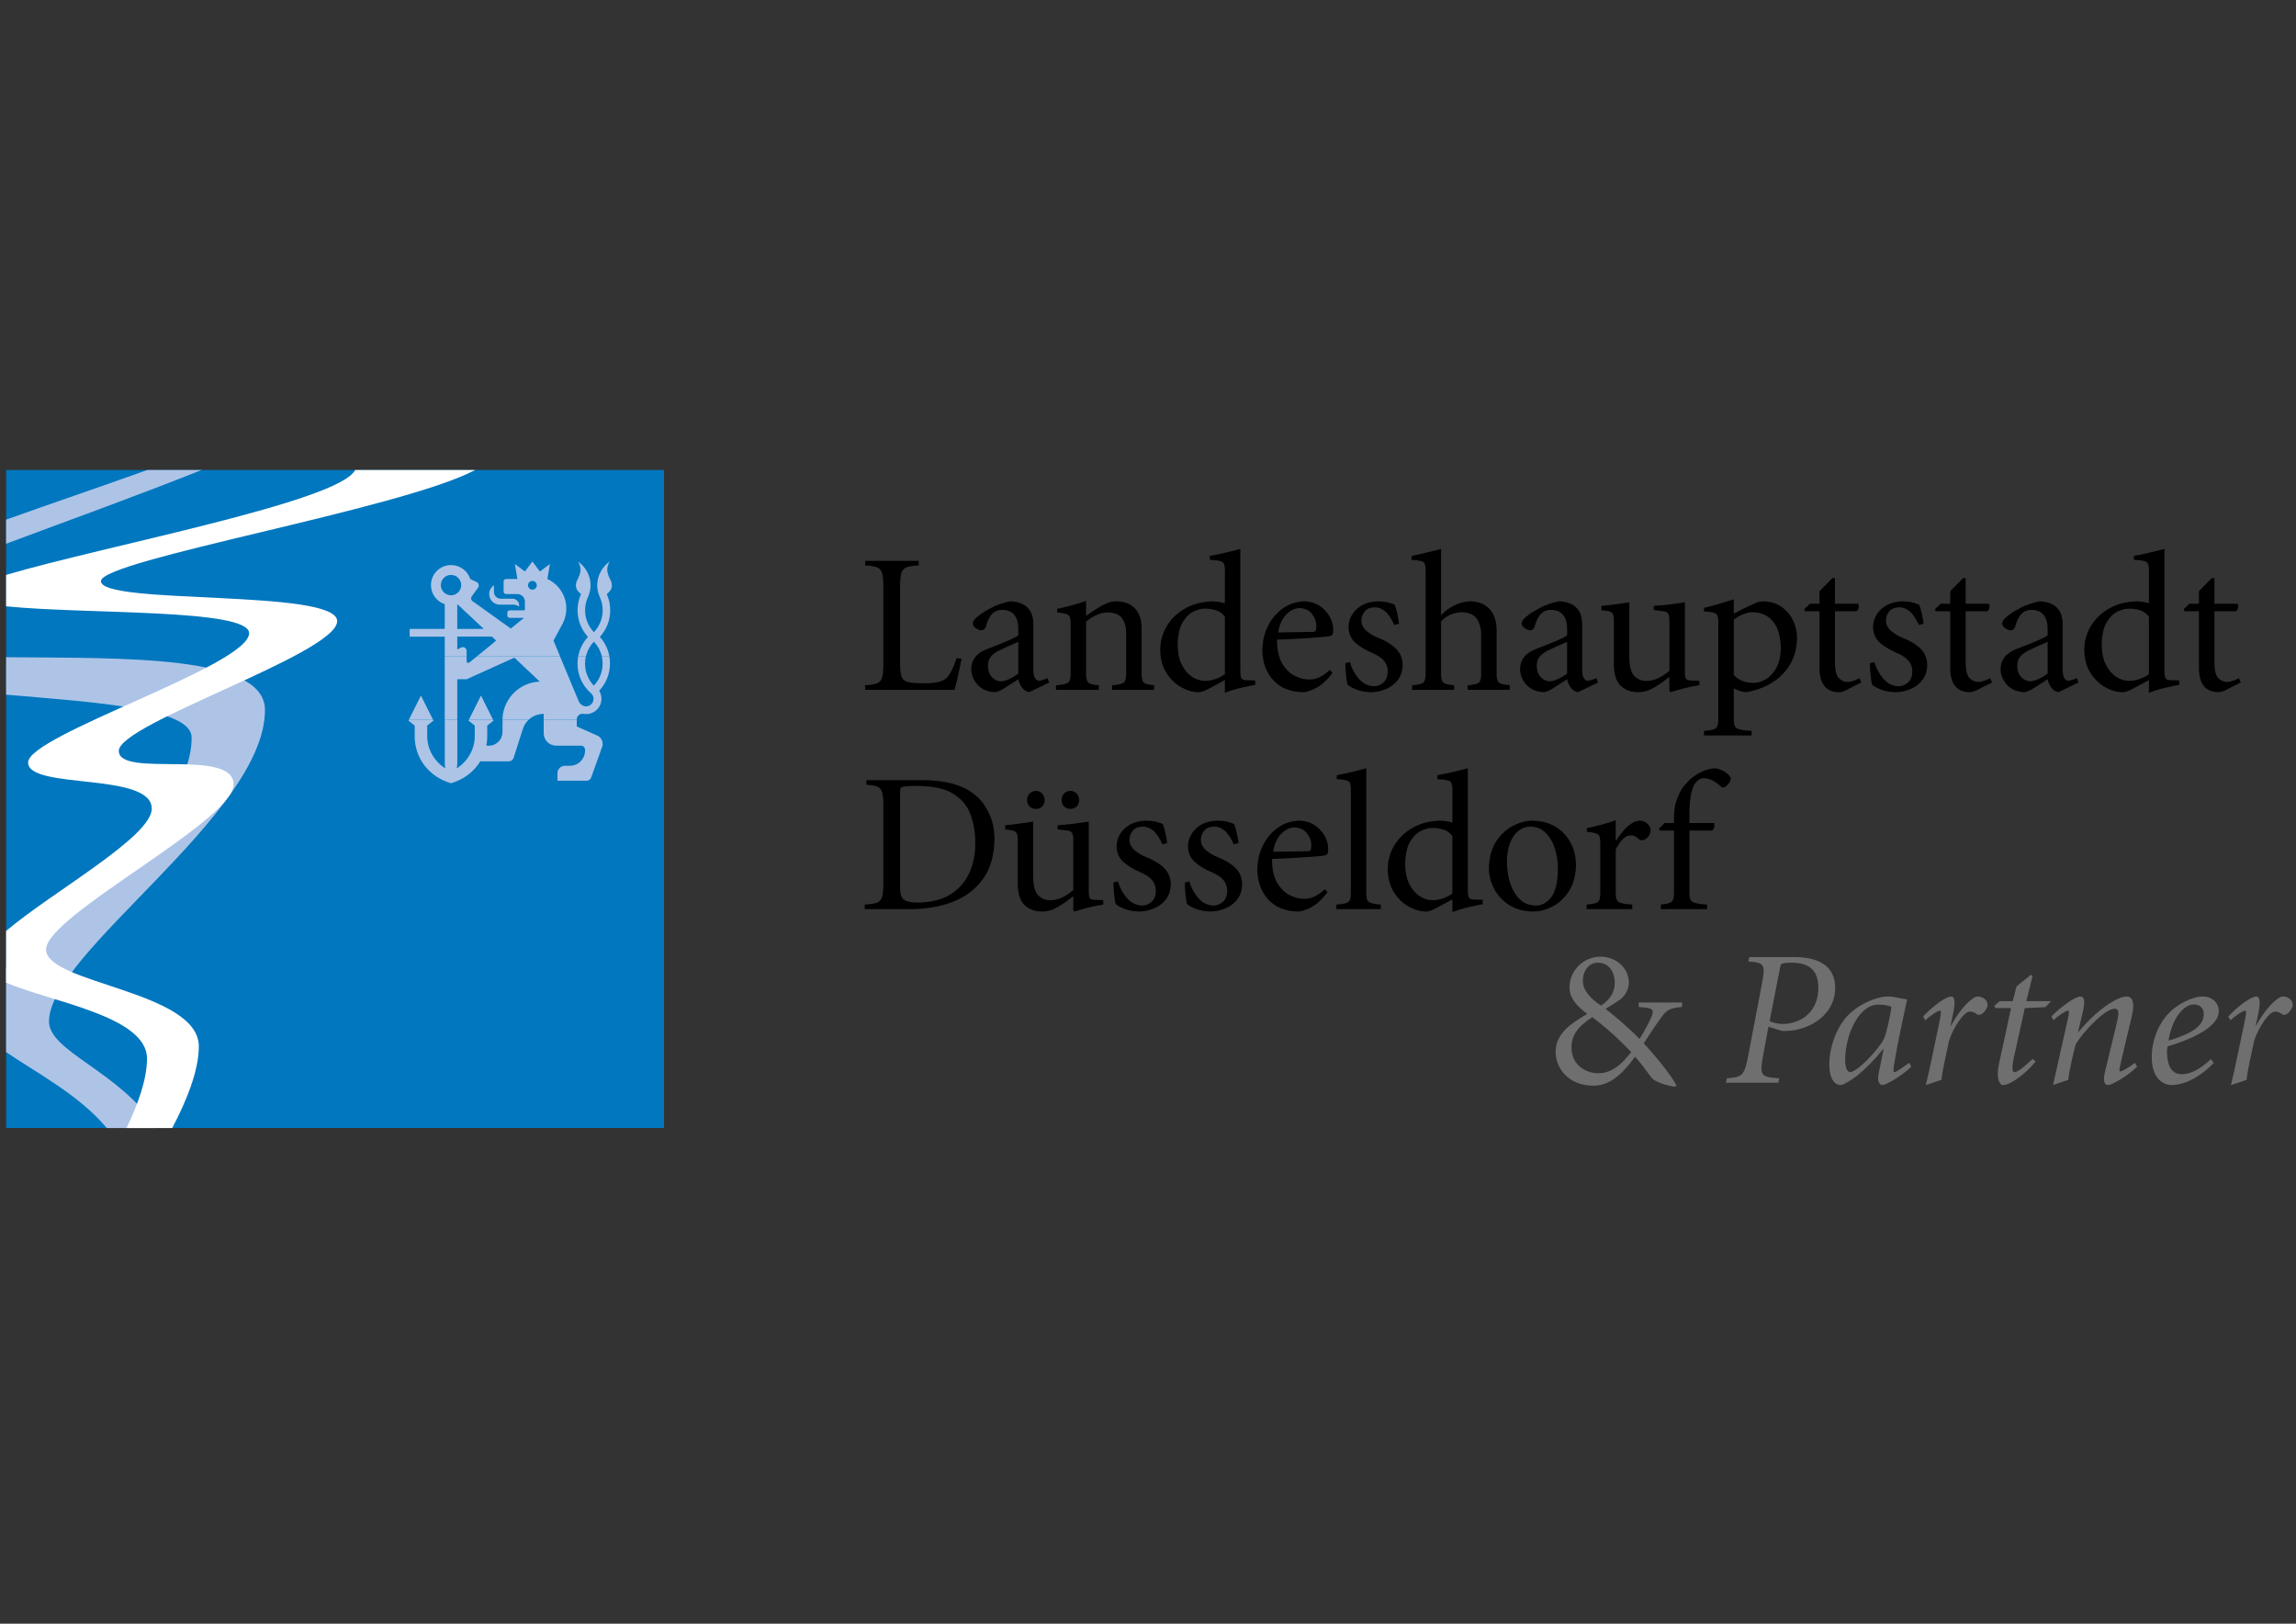 <?xml version="1.0" encoding="utf-8"?>
<!-- Generator: Adobe Illustrator 17.0.0, SVG Export Plug-In . SVG Version: 6.00 Build 0)  -->
<!DOCTYPE svg PUBLIC "-//W3C//DTD SVG 1.1//EN" "http://www.w3.org/Graphics/SVG/1.1/DTD/svg11.dtd">
<svg version="1.1" id="Ebene_1" xmlns="http://www.w3.org/2000/svg" xmlns:xlink="http://www.w3.org/1999/xlink" x="0px" y="0px"
	 width="841.89px" height="595.28px" viewBox="0 0 841.89 595.28" enable-background="new 0 0 841.89 595.28" xml:space="preserve">
<rect x="0" y="0" width="841.89" height="595.28" fill="#333333" stroke="none"/>
<g>
	<path d="M330.027,290.606c0-0.713,0.054-1.216,0.165-1.508c0.108-0.292,0.269-0.472,0.489-0.529c0.248-0.113,0.736-0.21,1.477-0.3
		c0.736-0.085,1.988-0.13,3.761-0.135c2.904,0.005,5.408,0.215,7.523,0.628c2.11,0.413,3.869,1.005,5.283,1.773
		c3.555,1.983,5.939,4.69,7.164,8.124c1.225,3.43,1.796,7.029,1.709,10.79c0.019,3.699-0.678,7.173-2.096,10.412
		c-1.419,3.241-3.68,5.88-6.796,7.908c-3.115,2.028-7.209,3.075-12.275,3.137c-2.486-0.014-4.211-0.427-5.167-1.234
		c-0.498-0.408-0.831-1.046-1.001-1.912c-0.17-0.857-0.251-2.118-0.238-3.765L330.027,290.606L330.027,290.606z M317.661,286.022
		v1.669c1.862,0.099,3.245,0.345,4.143,0.732c0.897,0.387,1.48,1.194,1.751,2.415c0.269,1.221,0.387,3.128,0.363,5.727v26.185
		c0.031,2.599-0.094,4.511-0.382,5.727c-0.288,1.221-0.92,2.025-1.903,2.415c-0.978,0.387-2.5,0.633-4.551,0.732v1.674h16.733
		c5.762,0.014,10.96-0.88,15.593-2.684c4.631-1.804,8.316-4.61,11.05-8.406c2.733-3.801,4.133-8.689,4.201-14.663
		c-0.036-3.357-0.637-6.338-1.801-8.941c-1.162-2.603-2.67-4.761-4.529-6.486c-2.339-2.163-5.219-3.725-8.644-4.69
		c-3.425-0.965-7.308-1.436-11.647-1.419H317.66"/>
	<path d="M379.869,296.574c0.897-0.019,1.652-0.314,2.257-0.902c0.606-0.588,0.925-1.378,0.947-2.375
		c-0.023-0.934-0.34-1.719-0.947-2.356c-0.606-0.637-1.355-0.965-2.257-0.992c-0.961,0.023-1.746,0.354-2.344,0.992
		c-0.602,0.637-0.911,1.419-0.93,2.356c0.019,0.996,0.328,1.787,0.93,2.375C378.123,296.256,378.909,296.557,379.869,296.574
		L379.869,296.574z M392.526,296.574c0.897-0.019,1.652-0.314,2.257-0.902c0.606-0.588,0.92-1.378,0.942-2.375
		c-0.023-0.934-0.34-1.719-0.942-2.356c-0.606-0.637-1.36-0.965-2.257-0.992c-0.961,0.023-1.746,0.354-2.348,0.992
		c-0.602,0.637-0.911,1.419-0.93,2.356c0.019,0.996,0.328,1.787,0.93,2.375C390.78,296.256,391.566,296.557,392.526,296.574
		L392.526,296.574z M393.546,326.319c-1.49,1.27-2.927,2.204-4.308,2.809c-1.383,0.611-2.712,0.906-3.982,0.902
		c-1.702,0.076-3.177-0.472-4.43-1.647c-1.251-1.171-1.912-3.411-1.971-6.715v-20.444c-1.504,0.234-3.286,0.489-5.346,0.763
		c-2.065,0.269-3.703,0.458-4.91,0.548v1.527l2.257,0.363c0.831,0.076,1.423,0.345,1.791,0.817c0.368,0.472,0.543,1.364,0.538,2.675
		v16.292c0.054,3.6,0.925,6.168,2.608,7.716c1.683,1.539,3.847,2.294,6.486,2.254c0.902,0.005,1.822-0.13,2.764-0.408
		c0.937-0.278,1.935-0.722,2.981-1.343c0.956-0.552,1.903-1.166,2.846-1.845c0.947-0.673,1.841-1.343,2.684-2.006v5.167l0.439,0.435
		c1.204-0.404,2.849-0.871,4.945-1.414c2.096-0.538,3.963-0.916,5.601-1.135v-1.603l-3.201-0.144
		c-0.753,0.014-1.301-0.161-1.629-0.538c-0.328-0.373-0.489-1.261-0.48-2.665v-25.457c-1.477,0.234-3.303,0.489-5.493,0.763
		c-2.186,0.269-4.161,0.458-5.929,0.548v1.527l3.491,0.435c0.763,0.036,1.329,0.288,1.702,0.753c0.368,0.463,0.557,1.35,0.557,2.665
		v18.407"/>
	<path d="M408.271,323.558c0.009,1.504,0.099,3.043,0.269,4.619c0.175,1.575,0.373,2.679,0.602,3.307
		c0.727,0.623,1.841,1.216,3.349,1.777c1.508,0.569,3.205,0.871,5.089,0.911c1.886,0,3.716-0.364,5.493-1.095
		c1.777-0.732,3.245-1.836,4.407-3.312c1.162-1.477,1.768-3.326,1.808-5.557c-0.031-2.405-0.84-4.395-2.41-5.956
		c-1.572-1.562-3.703-2.873-6.392-3.937c-1.664-0.651-3.12-1.494-4.362-2.535c-1.244-1.041-1.903-2.302-1.966-3.793
		c-0.005-1.253,0.387-2.379,1.171-3.375c0.786-0.992,1.997-1.517,3.631-1.572c1.374-0.026,2.662,0.449,3.855,1.44
		c1.194,0.987,2.334,2.665,3.42,5.035l1.746-0.439c-0.085-0.727-0.278-1.836-0.583-3.326c-0.3-1.49-0.642-2.71-1.019-3.654
		c-0.727-0.337-1.598-0.623-2.617-0.862c-1.019-0.238-2.181-0.363-3.491-0.373c-3.222,0.068-5.816,1.001-7.792,2.801
		c-1.975,1.799-2.993,4.039-3.047,6.732c0.068,2.356,0.934,4.26,2.594,5.7c1.657,1.44,3.703,2.67,6.135,3.685
		c1.988,0.862,3.434,1.849,4.336,2.953c0.906,1.109,1.346,2.401,1.338,3.883c-0.054,1.782-0.583,3.123-1.603,4.027
		c-1.015,0.897-2.204,1.355-3.564,1.355c-2.167-0.104-4.017-1.06-5.535-2.854c-1.522-1.799-2.59-3.81-3.191-6.019L408.271,323.558"
		/>
	<path d="M434.438,323.558c0.009,1.504,0.104,3.043,0.274,4.619c0.175,1.575,0.373,2.679,0.602,3.307
		c0.727,0.623,1.841,1.216,3.348,1.777c1.508,0.569,3.205,0.871,5.094,0.911c1.886,0,3.716-0.364,5.488-1.095
		c1.782-0.732,3.25-1.836,4.412-3.312c1.162-1.477,1.764-3.326,1.808-5.557c-0.036-2.405-0.835-4.395-2.41-5.956
		c-1.572-1.562-3.703-2.873-6.392-3.937c-1.664-0.651-3.12-1.494-4.367-2.535c-1.244-1.041-1.898-2.302-1.961-3.793
		c-0.005-1.253,0.387-2.379,1.171-3.375c0.786-0.992,1.992-1.517,3.626-1.572c1.374-0.026,2.662,0.449,3.855,1.44
		c1.194,0.987,2.334,2.665,3.416,5.035l1.746-0.439c-0.085-0.727-0.278-1.836-0.579-3.326c-0.3-1.49-0.642-2.71-1.015-3.654
		c-0.732-0.337-1.603-0.623-2.62-0.862c-1.019-0.238-2.181-0.363-3.491-0.373c-3.222,0.068-5.821,1.001-7.792,2.801
		c-1.975,1.799-2.993,4.039-3.047,6.732c0.071,2.356,0.934,4.26,2.594,5.7c1.661,1.44,3.708,2.67,6.14,3.685
		c1.983,0.862,3.434,1.849,4.336,2.953c0.906,1.109,1.35,2.401,1.338,3.883c-0.054,1.782-0.583,3.123-1.603,4.027
		c-1.015,0.897-2.204,1.355-3.564,1.355c-2.167-0.104-4.017-1.06-5.538-2.854c-1.522-1.799-2.585-3.81-3.191-6.019L434.438,323.558"
		/>
	<path d="M466.861,312.284c0.363-2.729,1.31-4.893,2.837-6.494c1.525-1.598,3.201-2.419,5.023-2.45
		c1.912,0.08,3.402,0.786,4.475,2.11c1.072,1.32,1.62,2.752,1.638,4.291c0.009,0.956-0.08,1.589-0.274,1.898
		c-0.189,0.309-0.538,0.453-1.032,0.427L466.861,312.284L466.861,312.284z M485.776,326.031c-1.436,1.289-2.747,2.2-3.937,2.729
		c-1.19,0.524-2.375,0.781-3.555,0.763c-1.796,0.019-3.614-0.444-5.448-1.388c-1.836-0.942-3.366-2.486-4.596-4.627
		c-1.225-2.146-1.832-5.018-1.813-8.609c3.057-0.104,5.965-0.234,8.725-0.399c2.76-0.166,5.072-0.328,6.944-0.48
		c1.872-0.158,3.003-0.278,3.389-0.354c0.637-0.099,1.055-0.3,1.256-0.611c0.198-0.309,0.288-1.005,0.269-2.082
		c-0.08-2.554-1.104-4.848-3.075-6.885c-1.971-2.037-4.412-3.111-7.329-3.227c-2.939,0.04-5.58,0.871-7.917,2.491
		c-2.339,1.62-4.187,3.784-5.557,6.486c-1.364,2.702-2.07,5.7-2.096,8.991c0.036,4.331,1.343,7.945,3.918,10.839
		c2.576,2.894,6.189,4.395,10.848,4.511c1.069,0.059,2.644-0.427,4.726-1.436c2.087-1.015,4.169-2.908,6.257-5.696L485.776,326.031"
		/>
	<path d="M495.314,326.758c0.09,1.961-0.179,3.227-0.798,3.801c-0.623,0.574-2.127,0.934-4.511,1.074v1.674h16.297v-1.674
		c-2.384-0.139-3.892-0.498-4.511-1.074c-0.619-0.574-0.888-1.841-0.798-3.801V281.66c-1.378,0.382-3.078,0.817-5.094,1.301
		s-3.932,0.897-5.745,1.248v1.454c2.41,0.085,3.9,0.387,4.466,0.888c0.566,0.507,0.8,1.787,0.701,3.838v36.369"/>
	<path d="M538.23,281.66c-1.4,0.382-3.123,0.817-5.162,1.301c-2.037,0.484-4.053,0.897-6.036,1.248v1.454
		c2.585,0.085,4.178,0.387,4.78,0.888c0.606,0.507,0.852,1.787,0.75,3.838v11.203c-0.75-0.255-1.544-0.439-2.391-0.557
		c-0.848-0.118-1.409-0.175-1.683-0.17c-3.883,0.04-7.294,0.862-10.233,2.473c-2.936,1.603-5.233,3.748-6.885,6.432
		c-1.652,2.679-2.495,5.656-2.523,8.918c0.063,3.371,0.843,6.212,2.33,8.514c1.49,2.299,3.307,4.031,5.448,5.212
		c2.146,1.176,4.232,1.768,6.262,1.773c0.35,0.014,0.817-0.071,1.409-0.248c0.592-0.179,1.409-0.534,2.446-1.064l5.821-3.156v4.686
		c1.44-0.583,2.939-1.069,4.484-1.473c1.548-0.399,2.931-0.713,4.147-0.951c1.216-0.234,2.047-0.399,2.495-0.489v-1.624
		l-3.128-0.071c-0.925,0.014-1.548-0.203-1.876-0.651c-0.323-0.449-0.476-1.44-0.458-2.986v-44.501h0.003V281.66z M532.557,327.561
		c-0.937,0.705-2.051,1.289-3.34,1.754c-1.293,0.467-2.604,0.701-3.937,0.718c-1.589,0-3.151-0.484-4.672-1.459
		c-1.527-0.97-2.792-2.433-3.802-4.376c-1.01-1.957-1.53-4.395-1.567-7.329c0.068-3.716,0.701-6.536,1.907-8.46
		c1.208-1.931,2.585-3.231,4.133-3.904c1.553-0.678,2.887-0.992,3.994-0.947c1.346-0.026,2.689,0.17,4.017,0.592
		c1.333,0.418,2.419,1.216,3.259,2.392v21.019"/>
	<path d="M562.095,334.177c2.509-0.005,4.959-0.647,7.357-1.931c2.396-1.284,4.385-3.201,5.969-5.745
		c1.579-2.545,2.401-5.714,2.46-9.493c-0.085-4.65-1.575-8.479-4.466-11.486c-2.894-3.003-6.692-4.56-11.391-4.664
		c-2.285-0.009-4.655,0.597-7.11,1.832c-2.455,1.23-4.546,3.137-6.27,5.722c-1.719,2.585-2.617,5.911-2.698,9.978
		c0.009,2.576,0.647,5.063,1.907,7.455s3.092,4.372,5.493,5.92C555.753,333.32,558.666,334.123,562.095,334.177L562.095,334.177z
		 M562.894,331.996c-3.201-0.099-5.714-1.661-7.54-4.681c-1.827-3.026-2.757-6.895-2.792-11.611
		c0.054-3.869,0.876-6.935,2.464-9.196c1.589-2.257,3.631-3.416,6.118-3.465c2.209,0.045,4.062,0.79,5.566,2.245
		c1.499,1.449,2.634,3.349,3.397,5.7c0.763,2.348,1.149,4.893,1.149,7.626c-0.068,4.851-0.897,8.312-2.49,10.372
		C567.175,331.049,565.214,332.055,562.894,331.996"/>
	<path d="M592.467,311.408c0.947-1.867,1.889-3.201,2.818-3.999c0.934-0.795,1.836-1.185,2.712-1.162
		c0.637,0.009,1.199,0.153,1.669,0.435c0.476,0.283,0.961,0.647,1.454,1.091c0.184,0.153,0.432,0.251,0.746,0.283
		c0.309,0.031,0.668-0.031,1.072-0.21c0.763-0.359,1.343-0.88,1.737-1.562c0.39-0.687,0.588-1.35,0.592-2.002
		c-0.026-0.781-0.408-1.53-1.145-2.257c-0.736-0.722-1.664-1.109-2.783-1.162c-1.176,0.036-2.325,0.463-3.442,1.275
		c-1.121,0.812-2.141,1.782-3.057,2.908c-0.916,1.126-1.661,2.186-2.231,3.163h-0.148v-7.492c-1.818,0.651-3.618,1.208-5.391,1.674
		c-1.777,0.467-3.519,0.88-5.229,1.234v1.31c2.306,0.193,3.73,0.557,4.273,1.091c0.543,0.538,0.767,1.845,0.673,3.928v16.804
		c0.08,1.961-0.17,3.227-0.763,3.801c-0.592,0.574-2.011,0.934-4.255,1.074v1.674h16.733v-1.674
		c-2.733-0.139-4.447-0.498-5.148-1.074c-0.696-0.574-0.996-1.841-0.893-3.801v-15.35"/>
	<path d="M627.763,304.501c0.404-0.26,0.668-0.673,0.8-1.248c0.13-0.574,0.108-1.081-0.071-1.518h-9.022v-3.057
		c-0.009-3.097,0.193-5.611,0.611-7.537c0.418-1.931,0.893-3.222,1.428-3.883c0.48-0.656,0.992-1.145,1.544-1.473
		c0.552-0.328,1.104-0.489,1.657-0.489c1.208,0.026,2.339,0.337,3.394,0.916c1.05,0.583,1.983,1.27,2.792,2.065
		c0.319,0.297,0.642,0.449,0.975,0.453c0.328,0.005,0.705-0.17,1.135-0.524c0.269-0.265,0.534-0.557,0.798-0.885
		c0.269-0.328,0.458-0.642,0.579-0.934c0.161-0.323,0.243-0.642,0.238-0.965c-0.005-0.323-0.179-0.678-0.529-1.074
		c-0.678-0.741-1.504-1.35-2.483-1.836c-0.975-0.484-1.971-0.767-2.972-0.852c-1.584,0.175-3.074,0.571-4.466,1.19
		c-1.391,0.623-2.788,1.513-4.192,2.665c-1.917,1.733-3.25,3.397-4.013,5c-0.758,1.607-1.239,2.797-1.445,3.581
		c-0.22,0.661-0.394,1.539-0.524,2.644c-0.13,1.105-0.198,2.405-0.198,3.9v1.091h-3.42l-2.037,2.037l0.292,0.732h5.167v22.257
		c0.076,1.926-0.17,3.168-0.736,3.744c-0.571,0.579-1.926,0.956-4.067,1.131v1.674h16.948v-1.674
		c-2.944-0.175-4.785-0.552-5.53-1.131c-0.746-0.574-1.06-1.818-0.947-3.744V304.5h8.299"/>
	<path d="M330.027,216.162c-0.031-2.599,0.099-4.511,0.382-5.727c0.288-1.221,0.92-2.025,1.903-2.415
		c0.982-0.387,2.5-0.633,4.556-0.732v-1.674h-19.641v1.674c2.006,0.099,3.487,0.345,4.447,0.732c0.961,0.39,1.584,1.194,1.862,2.415
		c0.283,1.216,0.408,3.128,0.382,5.727v26.189c0.031,2.599-0.094,4.506-0.382,5.727c-0.283,1.221-0.902,2.025-1.862,2.415
		c-0.961,0.387-2.441,0.633-4.447,0.732v1.674h32.81c0.206-0.722,0.484-1.849,0.84-3.38c0.35-1.53,0.687-3.071,1.015-4.61
		c0.328-1.539,0.557-2.684,0.691-3.429l-1.818-0.215c-0.552,1.678-1.122,3.12-1.719,4.327c-0.597,1.204-1.185,2.141-1.773,2.801
		c-0.835,0.852-2.02,1.423-3.564,1.709c-1.544,0.288-3.241,0.422-5.094,0.399c-1.409,0.009-2.719-0.05-3.937-0.175
		c-1.216-0.125-2.186-0.387-2.904-0.772c-0.678-0.34-1.14-1.077-1.391-2.2c-0.251-1.126-0.368-2.769-0.354-4.928v-26.263"/>
	<path d="M373.388,246.933c-1.019,0.786-2.11,1.449-3.272,1.988c-1.162,0.543-2.181,0.826-3.057,0.848
		c-1.154,0.005-2.231-0.463-3.218-1.391c-0.992-0.934-1.518-2.361-1.579-4.282c0-1.289,0.309-2.351,0.934-3.196
		c0.628-0.84,1.575-1.593,2.846-2.262c0.812-0.413,2.006-0.982,3.59-1.697c1.584-0.718,2.837-1.265,3.757-1.647v11.639H373.388z
		 M384.739,250.205l-0.656-1.603c-0.668,0.328-1.279,0.566-1.841,0.718c-0.557,0.153-0.987,0.229-1.293,0.229
		c-0.562,0.005-1.036-0.314-1.428-0.956c-0.39-0.642-0.592-1.629-0.611-2.972v-16.368c0.036-1.32-0.125-2.59-0.48-3.802
		c-0.359-1.211-1.117-2.299-2.285-3.255c-0.746-0.548-1.634-0.978-2.653-1.284c-1.024-0.305-2.051-0.458-3.092-0.463
		c-2.617,0.543-4.91,1.329-6.885,2.37c-1.971,1.041-3.411,1.926-4.317,2.648c-0.807,0.579-1.414,1.131-1.841,1.647
		c-0.422,0.517-0.633,1.01-0.637,1.48c0.059,0.673,0.435,1.251,1.126,1.728c0.691,0.476,1.36,0.727,1.997,0.75
		c0.404-0.005,0.758-0.125,1.055-0.364c0.297-0.243,0.503-0.579,0.619-1.019c0.373-1.589,1.01-2.993,1.907-4.201
		c0.902-1.211,2.231-1.845,3.986-1.907c1.935,0.005,3.411,0.592,4.426,1.763c1.019,1.171,1.53,2.887,1.539,5.148v2.473
		c-0.767,0.521-1.836,1.077-3.213,1.678c-1.378,0.602-2.832,1.199-4.362,1.787c-1.53,0.592-2.908,1.135-4.133,1.629
		c-1.886,0.767-3.281,1.763-4.183,2.993c-0.902,1.23-1.35,2.679-1.346,4.353c0.031,2.101,0.826,3.994,2.375,5.682
		c1.553,1.688,3.666,2.585,6.355,2.684c0.831-0.076,2.06-0.614,3.685-1.624c1.62-1.01,3.231-2.047,4.829-3.102
		c0.203,0.965,0.614,1.926,1.234,2.882c0.619,0.956,1.544,1.572,2.764,1.845L384.739,250.205"/>
	<path d="M398.244,220.309c-1.858,0.651-3.671,1.208-5.445,1.674c-1.777,0.467-3.501,0.88-5.174,1.234v1.31
		c2.306,0.189,3.73,0.552,4.273,1.091c0.543,0.534,0.767,1.845,0.673,3.928v16.804c0.09,1.961-0.179,3.222-0.812,3.801
		c-0.628,0.574-2.15,0.934-4.574,1.072v1.674h15.713v-1.674c-2.07-0.139-3.385-0.498-3.94-1.072
		c-0.552-0.574-0.79-1.841-0.718-3.801v-18.407c1.109-0.97,2.347-1.777,3.72-2.419c1.374-0.642,2.774-0.975,4.211-1.001
		c2.634,0.063,4.435,0.843,5.399,2.344c0.964,1.501,1.418,3.34,1.364,5.512v13.967c0.085,1.961-0.179,3.222-0.786,3.801
		c-0.606,0.574-2.065,0.934-4.381,1.074v1.674h15.421v-1.674c-2.037-0.139-3.326-0.498-3.873-1.074
		c-0.548-0.574-0.781-1.841-0.708-3.801v-16.221c-0.014-2.917-0.807-5.247-2.384-6.994c-1.575-1.742-3.86-2.634-6.854-2.679
		c-1.114,0.005-2.163,0.193-3.156,0.562c-0.992,0.368-2.025,0.885-3.097,1.544c-0.942,0.579-1.822,1.131-2.625,1.657
		c-0.807,0.524-1.558,1.041-2.249,1.548L398.244,220.309"/>
	<path d="M454.806,201.251c-1.4,0.382-3.123,0.817-5.162,1.298c-2.042,0.484-4.053,0.897-6.041,1.248v1.454
		c2.585,0.085,4.178,0.382,4.78,0.888c0.606,0.507,0.852,1.787,0.75,3.838v11.203c-0.75-0.251-1.544-0.435-2.392-0.552
		c-0.843-0.116-1.409-0.175-1.683-0.17c-3.883,0.04-7.298,0.862-10.233,2.469c-2.936,1.607-5.233,3.748-6.885,6.432
		c-1.657,2.679-2.495,5.651-2.523,8.918c0.063,3.371,0.843,6.212,2.334,8.51c1.49,2.299,3.307,4.034,5.448,5.215
		c2.146,1.176,4.228,1.764,6.262,1.768c0.345,0.019,0.817-0.068,1.409-0.243c0.592-0.179,1.409-0.534,2.446-1.064l5.816-3.16v4.686
		c1.44-0.583,2.939-1.072,4.488-1.473c1.548-0.394,2.931-0.713,4.147-0.947c1.216-0.238,2.051-0.399,2.495-0.498v-1.62l-3.128-0.076
		c-0.925,0.019-1.548-0.198-1.872-0.647c-0.323-0.449-0.476-1.44-0.458-2.986L454.806,201.251L454.806,201.251z M449.137,247.148
		c-0.934,0.708-2.047,1.293-3.34,1.754c-1.293,0.463-2.603,0.701-3.937,0.718c-1.589,0-3.146-0.484-4.672-1.459
		s-2.792-2.433-3.801-4.385c-1.005-1.948-1.527-4.39-1.567-7.325c0.068-3.713,0.705-6.536,1.907-8.46
		c1.208-1.926,2.585-3.227,4.138-3.904c1.553-0.673,2.887-0.992,3.994-0.947c1.346-0.023,2.689,0.175,4.022,0.592
		c1.329,0.422,2.415,1.216,3.255,2.392V247.148"/>
	<path d="M468.707,231.871c0.363-2.724,1.31-4.888,2.837-6.491c1.525-1.598,3.201-2.419,5.018-2.455
		c1.912,0.085,3.402,0.79,4.475,2.11c1.072,1.324,1.615,2.752,1.638,4.296c0.009,0.956-0.08,1.589-0.274,1.898
		c-0.189,0.309-0.534,0.453-1.036,0.427L468.707,231.871L468.707,231.871z M487.619,245.623c-1.436,1.293-2.752,2.2-3.94,2.729
		c-1.19,0.529-2.375,0.781-3.555,0.763c-1.799,0.019-3.618-0.439-5.448-1.383c-1.836-0.942-3.366-2.483-4.596-4.631
		c-1.23-2.146-1.832-5.014-1.813-8.604c3.057-0.104,5.965-0.238,8.721-0.404c2.76-0.161,5.077-0.323,6.944-0.484
		c1.872-0.158,2.998-0.274,3.389-0.35c0.637-0.099,1.055-0.3,1.251-0.611c0.198-0.309,0.292-1.005,0.274-2.082
		c-0.08-2.554-1.104-4.851-3.074-6.885c-1.971-2.033-4.412-3.111-7.325-3.227c-2.939,0.04-5.58,0.871-7.917,2.491
		c-2.337,1.62-4.188,3.779-5.557,6.486c-1.369,2.702-2.065,5.696-2.096,8.991c0.036,4.331,1.343,7.945,3.918,10.839
		c2.572,2.894,6.189,4.398,10.848,4.511c1.069,0.059,2.644-0.422,4.726-1.436c2.082-1.015,4.169-2.913,6.257-5.691L487.619,245.623"
		/>
	<path d="M493.303,243.15c0.009,1.504,0.099,3.043,0.269,4.619c0.175,1.575,0.373,2.679,0.602,3.312
		c0.722,0.619,1.841,1.216,3.344,1.777c1.508,0.571,3.205,0.871,5.094,0.911c1.886,0.005,3.716-0.363,5.493-1.095
		c1.777-0.732,3.245-1.836,4.407-3.312c1.162-1.476,1.764-3.326,1.808-5.556c-0.036-2.41-0.84-4.395-2.41-5.956
		c-1.575-1.567-3.703-2.877-6.392-3.94c-1.664-0.651-3.12-1.494-4.367-2.535c-1.244-1.041-1.898-2.302-1.966-3.788
		c-0.005-1.256,0.387-2.384,1.171-3.375s1.997-1.518,3.631-1.572c1.374-0.031,2.662,0.449,3.855,1.436
		c1.194,0.987,2.334,2.665,3.42,5.035l1.746-0.435c-0.085-0.727-0.278-1.836-0.579-3.326c-0.305-1.49-0.647-2.707-1.019-3.654
		c-0.732-0.337-1.603-0.628-2.62-0.866c-1.019-0.238-2.181-0.364-3.487-0.368c-3.222,0.071-5.816,1.001-7.792,2.801
		c-1.975,1.796-2.989,4.039-3.047,6.728c0.068,2.356,0.934,4.26,2.59,5.7c1.661,1.44,3.708,2.67,6.14,3.685
		c1.988,0.862,3.434,1.849,4.341,2.953c0.902,1.109,1.35,2.401,1.333,3.883c-0.05,1.787-0.583,3.128-1.603,4.027
		c-1.015,0.902-2.204,1.355-3.564,1.355c-2.167-0.108-4.017-1.06-5.538-2.854c-1.522-1.796-2.59-3.805-3.191-6.019L493.303,243.15"
		/>
	<path d="M528.414,201.251c-1.445,0.382-3.173,0.817-5.174,1.298c-2.002,0.484-3.892,0.897-5.665,1.248v1.454
		c2.41,0.113,3.9,0.413,4.466,0.902c0.562,0.484,0.798,1.782,0.701,3.9v36.297c0.08,1.961-0.17,3.222-0.753,3.801
		c-0.583,0.574-1.98,0.934-4.192,1.072v1.674h15.421v-1.674c-2.141-0.139-3.496-0.498-4.067-1.072
		c-0.566-0.574-0.812-1.841-0.736-3.801V227.8c0.925-1.05,2.025-1.858,3.307-2.41c1.289-0.557,2.684-0.866,4.183-0.937
		c2.62,0.031,4.488,0.821,5.592,2.365c1.104,1.544,1.638,3.64,1.607,6.293v13.24c0.08,1.961-0.17,3.222-0.753,3.802
		c-0.583,0.574-1.98,0.934-4.192,1.072v1.674h15.421v-1.746c-2.141-0.104-3.496-0.439-4.067-1.01
		c-0.566-0.566-0.812-1.832-0.736-3.793v-15.421c-0.026-3.276-0.92-5.849-2.675-7.721c-1.754-1.872-4.211-2.788-7.365-2.757
		c-1.997,0.113-3.9,0.651-5.71,1.615c-1.813,0.965-3.352,2.122-4.619,3.474v-24.291"/>
	<path d="M574.622,246.933c-1.019,0.786-2.11,1.449-3.272,1.988c-1.162,0.543-2.181,0.826-3.057,0.848
		c-1.154,0.005-2.226-0.463-3.218-1.391c-0.992-0.934-1.518-2.361-1.584-4.282c0-1.289,0.309-2.351,0.934-3.196
		c0.628-0.84,1.575-1.593,2.849-2.262c0.807-0.413,2.006-0.982,3.59-1.697c1.584-0.718,2.837-1.265,3.753-1.647v11.639H574.622z
		 M585.969,250.205l-0.656-1.603c-0.668,0.328-1.279,0.566-1.841,0.718c-0.557,0.153-0.987,0.229-1.293,0.229
		c-0.561,0.005-1.036-0.314-1.428-0.956c-0.39-0.642-0.592-1.629-0.611-2.972v-16.368c0.036-1.32-0.125-2.59-0.479-3.802
		c-0.359-1.211-1.117-2.299-2.285-3.255c-0.749-0.548-1.634-0.978-2.658-1.284c-1.023-0.305-2.051-0.458-3.092-0.463
		c-2.617,0.543-4.91,1.329-6.885,2.37c-1.975,1.041-3.411,1.926-4.317,2.648c-0.807,0.579-1.418,1.131-1.841,1.647
		c-0.418,0.517-0.633,1.01-0.633,1.48c0.059,0.673,0.432,1.251,1.126,1.728c0.696,0.476,1.36,0.727,2.002,0.75
		c0.404-0.005,0.758-0.125,1.055-0.364c0.297-0.243,0.503-0.579,0.619-1.019c0.373-1.589,1.01-2.993,1.907-4.201
		c0.902-1.211,2.231-1.845,3.986-1.907c1.935,0.005,3.411,0.592,4.43,1.763c1.015,1.171,1.525,2.887,1.535,5.148v2.473
		c-0.767,0.521-1.836,1.077-3.213,1.678c-1.378,0.602-2.832,1.199-4.362,1.787c-1.53,0.592-2.908,1.135-4.133,1.629
		c-1.886,0.767-3.281,1.763-4.183,2.993c-0.902,1.23-1.35,2.679-1.346,4.353c0.031,2.101,0.821,3.994,2.375,5.682
		c1.548,1.688,3.666,2.585,6.355,2.684c0.831-0.076,2.06-0.614,3.685-1.624c1.62-1.01,3.232-2.047,4.825-3.102
		c0.206,0.965,0.614,1.926,1.234,2.882c0.623,0.956,1.544,1.572,2.764,1.845L585.969,250.205"/>
	<path d="M612.135,245.915c-1.49,1.27-2.927,2.204-4.308,2.809c-1.383,0.606-2.712,0.906-3.982,0.902
		c-1.697,0.071-3.173-0.476-4.43-1.647c-1.252-1.171-1.912-3.411-1.975-6.72v-20.444c-1.499,0.238-3.281,0.489-5.346,0.763
		c-2.065,0.274-3.703,0.453-4.91,0.548v1.525l2.254,0.364c0.831,0.071,1.428,0.345,1.791,0.821c0.363,0.472,0.543,1.364,0.534,2.67
		v16.292c0.059,3.6,0.93,6.168,2.613,7.711s3.847,2.294,6.486,2.254c0.902,0.005,1.822-0.13,2.764-0.408
		c0.937-0.278,1.935-0.722,2.981-1.338c0.951-0.557,1.898-1.171,2.846-1.849c0.942-0.673,1.841-1.343,2.679-2.006v5.162l0.435,0.435
		c1.204-0.399,2.849-0.871,4.95-1.409c2.091-0.538,3.959-0.916,5.597-1.135v-1.598l-3.201-0.149
		c-0.758,0.014-1.301-0.161-1.629-0.534c-0.328-0.373-0.489-1.265-0.48-2.665v-25.457c-1.477,0.238-3.307,0.489-5.493,0.763
		c-2.186,0.274-4.161,0.453-5.929,0.548v1.525l3.491,0.435c0.763,0.04,1.329,0.288,1.702,0.753c0.373,0.463,0.557,1.35,0.557,2.662
		v18.416"/>
	<path d="M635.73,227.145c1.145-0.843,2.33-1.504,3.536-1.975c1.211-0.472,2.339-0.708,3.375-0.718
		c3.102,0.005,5.587,1.122,7.455,3.349c1.872,2.226,2.828,5.521,2.877,9.892c-0.045,2.927-0.597,5.323-1.647,7.195
		c-1.05,1.867-2.339,3.25-3.859,4.138c-1.522,0.893-3.007,1.333-4.457,1.324c-1.674-0.009-3.111-0.278-4.317-0.798
		c-1.208-0.521-2.195-1.225-2.958-2.11v-20.295h-0.005V227.145z M635.73,219.726c-1.872,0.597-3.743,1.171-5.62,1.728
		c-1.872,0.557-3.635,1.024-5.292,1.4v1.31c2.441,0.121,3.954,0.439,4.529,0.956c0.571,0.512,0.812,1.796,0.708,3.847v34.116
		c0.085,1.957-0.18,3.222-0.795,3.802c-0.611,0.574-2.096,0.934-4.443,1.072v1.669h17.46v-1.669
		c-2.981-0.139-4.843-0.498-5.592-1.072c-0.753-0.574-1.069-1.845-0.956-3.802V252.32c0.458,0.305,1.091,0.602,1.912,0.888
		c0.817,0.292,1.706,0.476,2.67,0.562c3.505-0.611,6.656-1.773,9.452-3.491c2.797-1.719,5.014-3.963,6.652-6.741
		c1.643-2.774,2.478-6.059,2.518-9.843c0-2.087-0.472-4.133-1.419-6.149c-0.937-2.011-2.339-3.685-4.197-5.018
		c-1.858-1.333-4.152-2.025-6.895-2.073c-0.345,0-0.732,0.036-1.166,0.108c-0.435,0.071-0.821,0.179-1.162,0.328
		c-1.388,0.619-2.778,1.27-4.183,1.957c-1.4,0.682-2.797,1.391-4.183,2.118L635.73,219.726"/>
	<path d="M672.836,224.093h7.926c0.439-0.413,0.708-0.876,0.798-1.383c0.094-0.503,0-0.965-0.288-1.383h-8.438v-9.385h-0.947
		l-4.726,4.803v4.582h-3.491l-2.11,2.037l0.292,0.727h5.309v20.876c0.009,2.913,0.628,5.108,1.853,6.585s3.007,2.217,5.346,2.217
		c0.269,0,0.602-0.054,1.01-0.153c0.404-0.099,0.795-0.248,1.171-0.427l5.965-2.981l-0.727-1.603
		c-0.701,0.408-1.423,0.741-2.172,0.992c-0.749,0.255-1.454,0.387-2.118,0.39c-1.05,0.076-2.073-0.333-3.066-1.221
		c-0.992-0.888-1.522-2.71-1.593-5.471V224.09"/>
	<path d="M685.648,243.15c0.009,1.504,0.099,3.043,0.269,4.619c0.175,1.575,0.373,2.679,0.597,3.312
		c0.727,0.619,1.841,1.216,3.348,1.777c1.508,0.571,3.201,0.871,5.089,0.911c1.886,0.005,3.716-0.363,5.493-1.095
		c1.777-0.732,3.245-1.836,4.407-3.312c1.162-1.476,1.768-3.326,1.813-5.556c-0.04-2.41-0.843-4.395-2.415-5.956
		c-1.572-1.567-3.703-2.877-6.392-3.94c-1.664-0.651-3.12-1.494-4.367-2.535c-1.244-1.041-1.898-2.302-1.966-3.788
		c-0.005-1.256,0.387-2.384,1.171-3.375c0.786-0.992,1.997-1.518,3.631-1.572c1.378-0.031,2.662,0.449,3.855,1.436
		c1.199,0.987,2.334,2.665,3.42,5.035l1.742-0.435c-0.08-0.727-0.274-1.836-0.579-3.326c-0.3-1.49-0.642-2.707-1.019-3.654
		c-0.727-0.337-1.598-0.628-2.617-0.866c-1.019-0.238-2.181-0.364-3.491-0.368c-3.218,0.071-5.816,1.001-7.792,2.801
		c-1.975,1.796-2.989,4.039-3.043,6.728c0.068,2.356,0.934,4.26,2.59,5.7c1.66,1.44,3.708,2.67,6.135,3.685
		c1.988,0.862,3.434,1.849,4.341,2.953c0.906,1.109,1.35,2.401,1.333,3.883c-0.049,1.787-0.583,3.128-1.598,4.027
		c-1.019,0.902-2.209,1.355-3.564,1.355c-2.167-0.108-4.017-1.06-5.538-2.854c-1.522-1.796-2.585-3.805-3.196-6.019L685.648,243.15"
		/>
	<path d="M720.757,224.093h7.936c0.444-0.413,0.708-0.876,0.798-1.383c0.099-0.503,0-0.965-0.288-1.383h-8.443v-9.385h-0.937
		l-4.73,4.803v4.582h-3.491l-2.115,2.037l0.297,0.727h5.309v20.876c0.019,2.913,0.628,5.108,1.853,6.585
		c1.23,1.477,3.007,2.217,5.346,2.217c0.278,0,0.606-0.054,1.01-0.153c0.404-0.099,0.803-0.248,1.176-0.427l5.96-2.981l-0.722-1.603
		c-0.705,0.408-1.423,0.741-2.176,0.992c-0.746,0.255-1.449,0.387-2.115,0.39c-1.05,0.076-2.078-0.333-3.071-1.221
		c-0.992-0.888-1.518-2.71-1.593-5.471V224.09"/>
	<path d="M750.815,246.933c-1.027,0.786-2.115,1.449-3.276,1.988c-1.162,0.543-2.181,0.826-3.052,0.848
		c-1.159,0.005-2.226-0.463-3.218-1.391c-0.992-0.934-1.527-2.361-1.584-4.282c0-1.289,0.314-2.351,0.938-3.196
		c0.633-0.84,1.584-1.593,2.854-2.262c0.807-0.413,2.002-0.982,3.581-1.697c1.589-0.718,2.842-1.265,3.761-1.647v11.639H750.815z
		 M762.157,250.205l-0.651-1.603c-0.673,0.328-1.279,0.566-1.841,0.718c-0.552,0.153-0.992,0.229-1.289,0.229
		c-0.562,0.005-1.041-0.314-1.428-0.956c-0.394-0.642-0.592-1.629-0.611-2.972v-16.368c0.036-1.32-0.125-2.59-0.484-3.802
		c-0.35-1.211-1.114-2.299-2.28-3.255c-0.746-0.548-1.629-0.978-2.658-1.284c-1.01-0.305-2.047-0.458-3.083-0.463
		c-2.622,0.543-4.919,1.329-6.885,2.37c-1.966,1.041-3.416,1.926-4.317,2.648c-0.807,0.579-1.418,1.131-1.841,1.647
		c-0.422,0.517-0.628,1.01-0.642,1.48c0.068,0.673,0.444,1.251,1.135,1.728c0.687,0.476,1.355,0.727,1.997,0.75
		c0.413-0.005,0.758-0.125,1.055-0.364c0.292-0.243,0.498-0.579,0.614-1.019c0.382-1.589,1.01-2.993,1.912-4.201
		c0.906-1.211,2.226-1.845,3.982-1.907c1.943,0.005,3.42,0.592,4.426,1.763c1.019,1.171,1.534,2.887,1.544,5.148v2.473
		c-0.758,0.521-1.841,1.077-3.218,1.678c-1.374,0.602-2.832,1.199-4.358,1.787c-1.535,0.592-2.908,1.135-4.138,1.629
		c-1.886,0.767-3.276,1.763-4.183,2.993c-0.902,1.23-1.36,2.679-1.35,4.353c0.036,2.101,0.826,3.994,2.374,5.682
		c1.553,1.688,3.663,2.585,6.355,2.684c0.835-0.076,2.06-0.614,3.68-1.624c1.62-1.01,3.236-2.047,4.829-3.102
		c0.203,0.965,0.614,1.926,1.234,2.882c0.628,0.956,1.544,1.572,2.76,1.845L762.157,250.205"/>
	<path d="M793.638,201.251c-1.409,0.382-3.128,0.817-5.167,1.298c-2.037,0.484-4.053,0.897-6.038,1.248v1.454
		c2.585,0.085,4.187,0.382,4.78,0.888c0.602,0.507,0.857,1.787,0.741,3.838v11.203c-0.741-0.251-1.544-0.435-2.384-0.552
		c-0.848-0.116-1.409-0.175-1.683-0.17c-3.883,0.04-7.294,0.862-10.237,2.469c-2.936,1.607-5.229,3.748-6.881,6.432
		c-1.657,2.679-2.49,5.651-2.523,8.918c0.071,3.371,0.843,6.212,2.334,8.51c1.49,2.299,3.303,4.034,5.458,5.215
		c2.136,1.176,4.223,1.764,6.257,1.768c0.345,0.019,0.817-0.068,1.4-0.243c0.602-0.179,1.409-0.534,2.446-1.064l5.821-3.16v4.686
		c1.445-0.583,2.936-1.072,4.488-1.473c1.553-0.394,2.927-0.713,4.147-0.947c1.216-0.238,2.051-0.399,2.5-0.498v-1.62l-3.128-0.076
		c-0.92,0.019-1.553-0.198-1.862-0.647c-0.337-0.449-0.484-1.44-0.463-2.986V201.25h-0.006V201.251z M787.955,247.148
		c-0.93,0.708-2.042,1.293-3.331,1.754c-1.289,0.463-2.603,0.701-3.937,0.718c-1.589,0-3.142-0.484-4.672-1.459
		c-1.527-0.975-2.797-2.433-3.802-4.385c-1.01-1.948-1.53-4.39-1.567-7.325c0.063-3.713,0.691-6.536,1.903-8.46
		c1.216-1.926,2.585-3.227,4.138-3.904c1.553-0.673,2.887-0.992,3.999-0.947c1.35-0.023,2.684,0.175,4.022,0.592
		c1.329,0.422,2.415,1.216,3.25,2.392v21.024"/>
	<path d="M811.968,224.093h7.926c0.449-0.413,0.708-0.876,0.807-1.383c0.099-0.503-0.009-0.965-0.288-1.383h-8.443v-9.385h-0.942
		l-4.73,4.803v4.582h-3.487l-2.11,2.037l0.283,0.727h5.314v20.876c0.014,2.913,0.623,5.108,1.849,6.585
		c1.234,1.477,3.016,2.217,5.346,2.217c0.274,0,0.606-0.054,1.023-0.153c0.399-0.099,0.786-0.248,1.166-0.427l5.965-2.981
		l-0.727-1.603c-0.701,0.408-1.423,0.741-2.167,0.992c-0.749,0.255-1.459,0.387-2.127,0.39c-1.05,0.076-2.078-0.333-3.057-1.221
		c-0.992-0.888-1.53-2.71-1.598-5.471V224.09"/>
	<polyline fill="#0077BE" points="2.241,172.303 243.492,172.303 243.492,413.549 2.241,413.549 2.241,172.303 	"/>
	<path fill="#ADC4E7" d="M73.923,172.303c-24.421,9.763-49.892,18.874-71.682,27.046v-8.842
		c16.516-5.911,34.354-11.958,51.804-18.204L73.923,172.303L73.923,172.303z M2.241,240.942
		c43.163,0.387,94.918-0.902,94.918,19.367c0,38.213-79.192,88.949-79.192,114.174c0,11.104,26.274,18.461,39.367,39.066H39.147
		c-10.323-12.361-26.503-20.628-36.908-27.841v-30.907c21.06-24.058,68.033-54.771,68.033-84.416
		c0-10.589-33.644-12.76-68.033-15.709v-13.733"/>
	<path fill="#FFFFFF" d="M174.233,172.303c-26.961,14.38-137.226,32.971-137.226,40.753c0,8.868,86.628,2.757,86.628,14.654
		c0,11.894-80.071,37.496-80.071,47.577s42.087-1.199,42.087,12.307s-68.769,48.03-68.769,60.529
		c0,12.505,56.023,15.14,56.023,35.508c0,8.963-4.605,20.175-9.767,29.919h-16.75c4.174-8.595,7.513-17.859,7.513-25.488
		c0-15.494-34.942-20.687-51.665-27.787v-18.971c17.106-14.461,53.415-34.519,53.415-44.848c0-13.501-45.346-6.836-45.346-16.917
		s81.036-35.503,81.036-47.4c0-9.085-60.52-6.876-89.107-9.865v-11.5c35.189-10.49,122.132-26.741,127.993-38.47L174.233,172.303"/>
	<path fill="#ADC4E7" d="M199.362,263.86v4.928c0,2.535,2.056,4.591,4.591,4.591h9.179l-0.071,0.005
		c0.812,0,1.459,0.664,1.459,1.473v0.364c0,3.043-2.469,5.512-5.512,5.512h-1.841c-1.522,0-2.757,1.234-2.757,2.757v2.733h10.678
		c0.817,0,1.48-0.529,1.719-1.265l4.138-11.576c0.05-0.229,0.026-0.463,0.026-0.705c0-1.31-0.758-2.438-1.862-2.972l-7.622-3.38
		v-2.464H199.362L199.362,263.86z M149.92,263.86l-0.161,0.319l2.302,1.841v3.909c0,8.398,5.62,15.017,13.308,17.212
		c4.56-1.298,8.384-4.157,10.745-8.021l10.431-0.005c0.529,0,1.423-0.288,1.787-1.284l3.361-10.521
		c0.422-1.346,1.176-2.526,2.177-3.451h-9.591l-0.04,4.785c-0.139,2.514-2.136,4.534-4.631,4.74h-1.279l0.005,0.009
		c0.215-1.114,0.328-2.271,0.328-3.47v-3.909l2.299-1.841l-0.158-0.319l-8.868-0.005l-0.158,0.319l2.302,1.841v3.909
		c0,4.915-2.724,9.322-6.593,11.764c0.104-0.619,0.198-1.324,0.198-2.033l-0.005-15.799l-4.591-0.005v15.834
		c0,0.705,0.059,1.378,0.161,1.997c-3.869-2.441-6.598-6.85-6.598-11.764v-3.909l2.302-1.841l-0.158-0.319L149.92,263.86"/>
	<path fill="#ADC4E7" d="M180.799,263.86l-4.435-8.864l-4.435,8.868L180.799,263.86L180.799,263.86z M158.784,263.86l-4.435-8.864
		l-4.43,8.868L158.784,263.86L158.784,263.86z M163.08,240.583v23.276h4.591l-0.005-14.838h3.456l17.491-7.908l9.309,8.779
		c0,0,0.104-0.005-0.059-0.005c-7.204,0.297-12.985,5.92-13.586,13.048l-0.009,0.93h9.591c1.432-1.338,3.361-2.141,5.498-2.141
		l-0.005,2.141h12.123v-0.059c0-1.176,0.951-2.132,2.132-2.132c0.382,0.08,0.916,0.116,1.32,0.116c3.097,0,5.611-2.514,5.611-5.611
		c0-1.077-0.305-2.087-0.835-2.944c2.446-2.59,3.972-6.104,3.972-9.947c0-0.925-0.085-1.827-0.248-2.702h-2.769
		c0.206,0.871,0.314,1.773,0.314,2.707c0,3.128-1.225,5.974-3.227,8.08c-2.002-2.105-3.227-4.95-3.227-8.08
		c0-0.93,0.113-1.836,0.319-2.702l-2.828-0.005c-0.166,0.876-0.251,1.777-0.251,2.702c0,3.843,1.49,7.32,3.94,9.906l0.987,0.93
		c0.588,0.503,0.947,1.256,0.947,2.091c0,1.517-1.225,2.743-2.743,2.743c-0.772,0-1.432-0.305-1.931-0.817
		c-0.354-0.309-0.637-0.705-0.803-1.159l-6.831-16.4h-30.381c-1.589,1.289-2.818,2.285-2.818,2.285
		c-0.113,0.094-0.251,0.153-0.408,0.153c-0.3,0-0.557-0.206-0.619-0.484l0.005-1.948h-8.025"/>
	<path fill="#ADC4E7" d="M193.617,214.573c0-0.885,0.718-1.603,1.607-1.603c0.885,0,1.603,0.718,1.603,1.603
		c0,0.888-0.718,1.603-1.603,1.603C194.341,216.179,193.617,215.461,193.617,214.573L193.617,214.573z M161.638,214.51
		c0-2.065,1.674-3.739,3.739-3.739c2.065,0,3.739,1.674,3.739,3.739s-1.674,3.739-3.739,3.739
		C163.313,218.249,161.638,216.575,161.638,214.51L161.638,214.51z M177.379,230.569l-9.718-0.005l0.005-9.097L177.379,230.569
		L177.379,230.569z M190.291,222.396c-0.538-0.439-1.234-0.718-1.98-0.718h-5.058c-2.141,0-3.878-1.733-3.878-3.878
		c0-1.346,0.696-2.526,1.746-3.222v2.419c0,1.364,1.117,2.491,2.483,2.491h4.317c1.343,0,2.433,1.091,2.433,2.429
		C190.35,222.082,190.324,222.234,190.291,222.396L190.291,222.396z M220.674,240.583c-0.489-2.037-1.513-3.869-2.908-5.346
		c-1.4,1.477-2.424,3.307-2.908,5.351l-2.828-0.005c0.512-2.702,1.773-5.134,3.559-7.079c-2.365-2.576-3.81-6.005-3.81-9.78
		c0-2.115,0.453-4.121,1.27-5.934c-1.796-1.4-2.19-2.648-1.647-4.534c0.727-1.624,1.463-2.788,1.463-4.506
		c0-0.942-0.394-2.037-0.93-2.899c2.743,1.876,4.614,5.174,4.614,8.752c0,1.44-0.34,2.837-0.866,4.084
		c-0.727,1.525-1.149,3.241-1.149,5.04c0,3.115,1.234,5.951,3.227,8.047c1.992-2.101,3.227-4.933,3.227-8.047
		c0-1.799-0.422-3.515-1.149-5.04c-0.524-1.248-0.862-2.644-0.862-4.084c0-3.576,1.872-6.871,4.614-8.752
		c-0.538,0.862-0.93,1.957-0.93,2.899c0,1.723,0.736,2.887,1.468,4.506c0.543,1.886,0.149,3.137-1.647,4.534
		c0.817,1.813,1.275,3.819,1.275,5.934c0,3.77-1.445,7.204-3.815,9.78c1.773,1.938,3.003,4.385,3.501,7.079H220.674L220.674,240.583
		z M171.1,240.583v-1.966c0-0.758-0.614-1.378-1.378-1.378c-0.206,0-0.399,0.045-0.574,0.125l-1.477,0.736v-4.7h12.742l1.504,1.454
		c0.036,0.036-4.067,3.371-6.97,5.722h30.395l-2.384-5.727l3.402-6.314c0.835-1.629,1.301-3.465,1.301-5.422
		c0-4.811-2.849-8.958-6.952-10.848l0.942-5.498l-3.671,2.757l-2.764-3.671l-2.747,3.671l-3.671-2.757l0.92,5.512h-4.133
		c0,0-0.92,0-0.92,0.92v3.666c0,0.93,0.92,0.934,0.92,0.934l4.133,0.005c1.522,0,2.757,1.225,2.757,2.747v2.931
		c0,0.158-0.125,0.283-0.283,0.283h-5.261c0,0-0.902,0-0.902,0.92v0.92c0,0,0,0.92,0.934,0.92h5.157l-4.803,3.923l-14.102-10.094
		c-0.288-0.224-0.476-0.588-0.476-0.982c0-0.265,0.085-0.503,0.224-0.701l2.334-3.205c0.166-0.234,0.265-0.521,0.265-0.831
		c0-0.574-0.34-1.069-0.831-1.289l-2.294-1.06c-0.934-2.989-3.765-5.117-7.06-5.117c-4.058,0-7.352,3.29-7.352,7.348
		c0,3.262,2.122,6.024,5.063,6.989l-0.009,9.062h-12.859v2.849h12.859v7.176h8.021"/>
	<g>
		<path fill="#706F6F" d="M616.766,367.535v1.629c-5.247,0.427-5.956,1.485-8.222,4.676c-2.127,2.976-3.968,5.884-5.812,8.649
			c3.402,3.685,9.636,10.988,11.979,15.381l-0.427,0.571c-3.546-0.427-7.513-2.056-8.366-2.981c-0.92-0.992-3.474-4.816-6.378-8.079
			c-5.53,7.728-10.135,10.633-15.31,10.633c-9.43,0-13.823-6.737-13.823-12.333c0-6.81,5.597-10.422,11.625-13.962
			c-4.322-3.191-6.522-6.095-6.522-9.713c0-6.446,5.386-11.271,11.342-11.271c5.669,0,10.417,4.039,10.417,9.64
			c0,2.554-1.773,5.035-3.047,5.956c-1.275,0.92-3.12,2.127-5.526,3.541c2.339,1.777,7.442,5.884,12.473,10.988
			c1.203-1.773,2.483-4.112,3.618-6.454c1.845-3.614,1.983-4.676-1.629-5.032l-2.266-0.21v-1.629L616.766,367.535L616.766,367.535z
			 M576.223,383.98c0,6.661,5.458,9.496,9.852,9.496c5.174,0,9.003-3.761,12.05-7.796c-4.112-4.256-8.361-8.295-14.245-12.76
			C578.418,376.323,576.223,379.793,576.223,383.98z M580.403,359.595c0,3.406,2.625,6.454,6.666,9.076
			c3.259-2.195,5.032-4.816,5.032-8.505c0-3.191-1.773-7.23-6.168-7.23C583.028,352.929,580.403,355.412,580.403,359.595z"/>
	</g>
	<g>
		<path fill="#706F6F" d="M657.807,350.875c9.996,0,15.099,3.9,15.099,11.274c0,10.202-9.569,15.166-16.584,15.737
			c-1.135,0.071-2.056,0.071-2.904,0.071l-4.959-1.562l-1.917,10.35c-1.419,7.657-0.992,8.151,5.884,8.578l-0.354,1.629h-19.21
			l0.354-1.629c5.741-0.427,6.378-0.92,7.868-8.578l4.893-25.66c1.49-7.657,0.992-8.151-4.893-8.578l0.354-1.629h16.369v-0.003
			H657.807z M648.88,374.338c0.848,0.427,2.549,1.064,4.888,1.064c4.255,0,12.971-2.549,12.971-13.33
			c0-5.314-2.339-9.142-9.78-9.142c-1.629,0-2.625,0.144-3.331,0.283c-0.637,0.139-0.781,0.708-0.992,1.917L648.88,374.338z"/>
		<path fill="#706F6F" d="M690.693,384.545h-0.144c-2.981,3.757-6.239,7.086-9.713,9.923c-1.208,0.992-4.82,3.331-5.956,3.331
			c-1.562,0-4.112-1.414-4.112-7.513c0-7.303,3.331-15.031,7.796-18.994c3.685-3.262,9.359-5.956,13.823-5.956
			c1.131,0,2.339,0.215,3.757,0.498c0.852,0.21,1.983,0.427,2.764,0.427l0.354,0.278c-1.558,7.23-3.331,15.242-4.676,23.321
			c-0.354,2.195-0.498,3.191,0.139,3.191c0.637,0,3.191-1.845,5.318-3.406l0.781,1.418c-3.618,3.541-9.43,6.732-10.49,6.732
			c-0.848,0-2.2-0.781-1.49-4.183L690.693,384.545z M685.587,369.02c-1.983,1.064-4.322,3.052-6.449,7.657
			c-1.983,4.251-2.554,9.281-2.554,11.692c0,2.764,0.566,4.681,1.912,4.681c1.064,0,4.039-2.132,6.809-5.108
			c1.702-1.841,4.322-4.749,5.458-7.02c0.92-1.841,2.549-9.142,2.764-11.84c-1.203-0.427-2.483-0.777-4.888-0.777
			C687.57,368.316,686.439,368.595,685.587,369.02z"/>
	</g>
	<g>
		<path fill="#706F6F" d="M716.143,371.718l-0.92,4.322h0.144c3.47-6.446,7.94-10.705,9.78-10.705c1.562,0,2.76,0.781,3.331,1.773
			c0.432,0.705,0.432,1.702,0,2.483c-0.422,0.852-1.06,1.629-1.768,2.127c-0.708,0.427-1.419,0.493-1.98,0
			c-0.708-0.571-1.629-0.848-2.344-0.848c-0.713,0-1.849,0.427-3.761,2.976c-1.836,2.483-3.052,5.032-3.972,7.728
			c-1.477,6.947-2.549,11.625-2.76,14.314l-5.741,1.917c0.92-3.685,1.702-7.442,2.486-11.198l2.339-11.127
			c0.786-3.685,0.92-4.959,0.354-4.959c-0.786,0-3.758,1.983-5.386,3.541l-0.781-1.414c3.757-3.972,8.434-7.303,10.207-7.303
			C716.995,365.335,716.924,367.818,716.143,371.718z"/>
		<path fill="#706F6F" d="M746.411,389.15c-2.276,3.047-8.649,8.649-11.979,8.649c-1.279,0-2.625-2.483-1.419-7.94l4.395-20.274
			h-5.674l-0.484-0.848l1.98-1.706h4.815l1.355-5.386l5.238-4.251l0.642,0.427l-2.266,9.215h9.071l-2.056,2.2l-7.586,0.354
			l-4.112,18.64c-0.708,3.262-0.422,4.82,0.288,4.82c1.629,0,5.032-3.335,6.661-4.82L746.411,389.15z"/>
		<path fill="#706F6F" d="M752.781,397.799c0.925-3.757,1.562-7.015,2.622-11.625l2.63-11.692c0.633-2.698,0.857-3.972,0.278-3.972
			c-0.781,0-3.541,1.773-5.318,3.541l-0.777-1.414c3.892-3.972,8.927-7.303,10.556-7.303c1.917,0,1.702,2.483,0.777,6.383
			l-1.562,6.522h0.224c5.88-7.091,11.262-10.633,14.38-12.055c1.419-0.637,2.549-0.848,3.262-0.848c1.131,0,3.47,0.708,1.702,7.796
			c-1.265,5.174-2.622,10.92-3.972,16.733c-0.484,2.195-0.633,2.976-0.139,2.976c0.647,0,3.335-1.629,5.396-3.191l0.777,1.419
			c-3.546,3.541-9.435,6.732-10.422,6.732c-1.836,0-2.132-1.702-1.204-5.458l4.116-17.011c0.767-3.262,1.199-5.53-0.708-5.53
			c-3.694,0-12.055,9.076-14.255,13.044c-0.489,1.346-2.339,9.142-2.764,13.039L752.781,397.799z"/>
		<path fill="#706F6F" d="M811.739,389.716c-7.15,7.23-13.034,8.084-15.444,8.084c-2.702,0-7.303-1.983-7.303-10.35
			c0-6.454,2.976-13.747,8.222-17.791c3.12-2.41,7.374-4.327,10.412-4.327c3.621,0,5.96,2.41,5.96,5.314
			c0,6.454-11.979,10.988-18.784,12.975c-0.076,0.427-0.215,1.346-0.215,1.702c0,3.685,0.781,8.505,5.382,8.505
			c2.622,0,6.243-1.275,10.705-5.526L811.739,389.716z M808.059,371.718c0-2.625-2.06-3.474-3.541-3.474
			c-0.848,0-1.921,0.288-2.483,0.642c-2.195,1.208-5.597,4.749-6.881,12.621C805.006,378.589,808.059,375.542,808.059,371.718z"/>
	</g>
	<g>
		<path fill="#706F6F" d="M828.04,371.718l-0.925,4.322h0.139c3.47-6.446,7.948-10.705,9.784-10.705
			c1.562,0,2.764,0.781,3.331,1.773c0.432,0.705,0.432,1.702,0,2.483c-0.418,0.852-1.06,1.629-1.773,2.127
			c-0.705,0.427-1.418,0.493-1.98,0c-0.708-0.571-1.629-0.848-2.344-0.848c-0.708,0-1.849,0.427-3.761,2.976
			c-1.841,2.483-3.052,5.032-3.972,7.728c-1.477,6.947-2.549,11.625-2.76,14.314l-5.741,1.917c0.92-3.685,1.702-7.442,2.483-11.198
			l2.339-11.127c0.786-3.685,0.92-4.959,0.35-4.959c-0.781,0-3.753,1.983-5.382,3.541l-0.781-1.414
			c3.753-3.972,8.434-7.303,10.202-7.303C828.889,365.335,828.817,367.818,828.04,371.718z"/>
	</g>
</g>
</svg>
